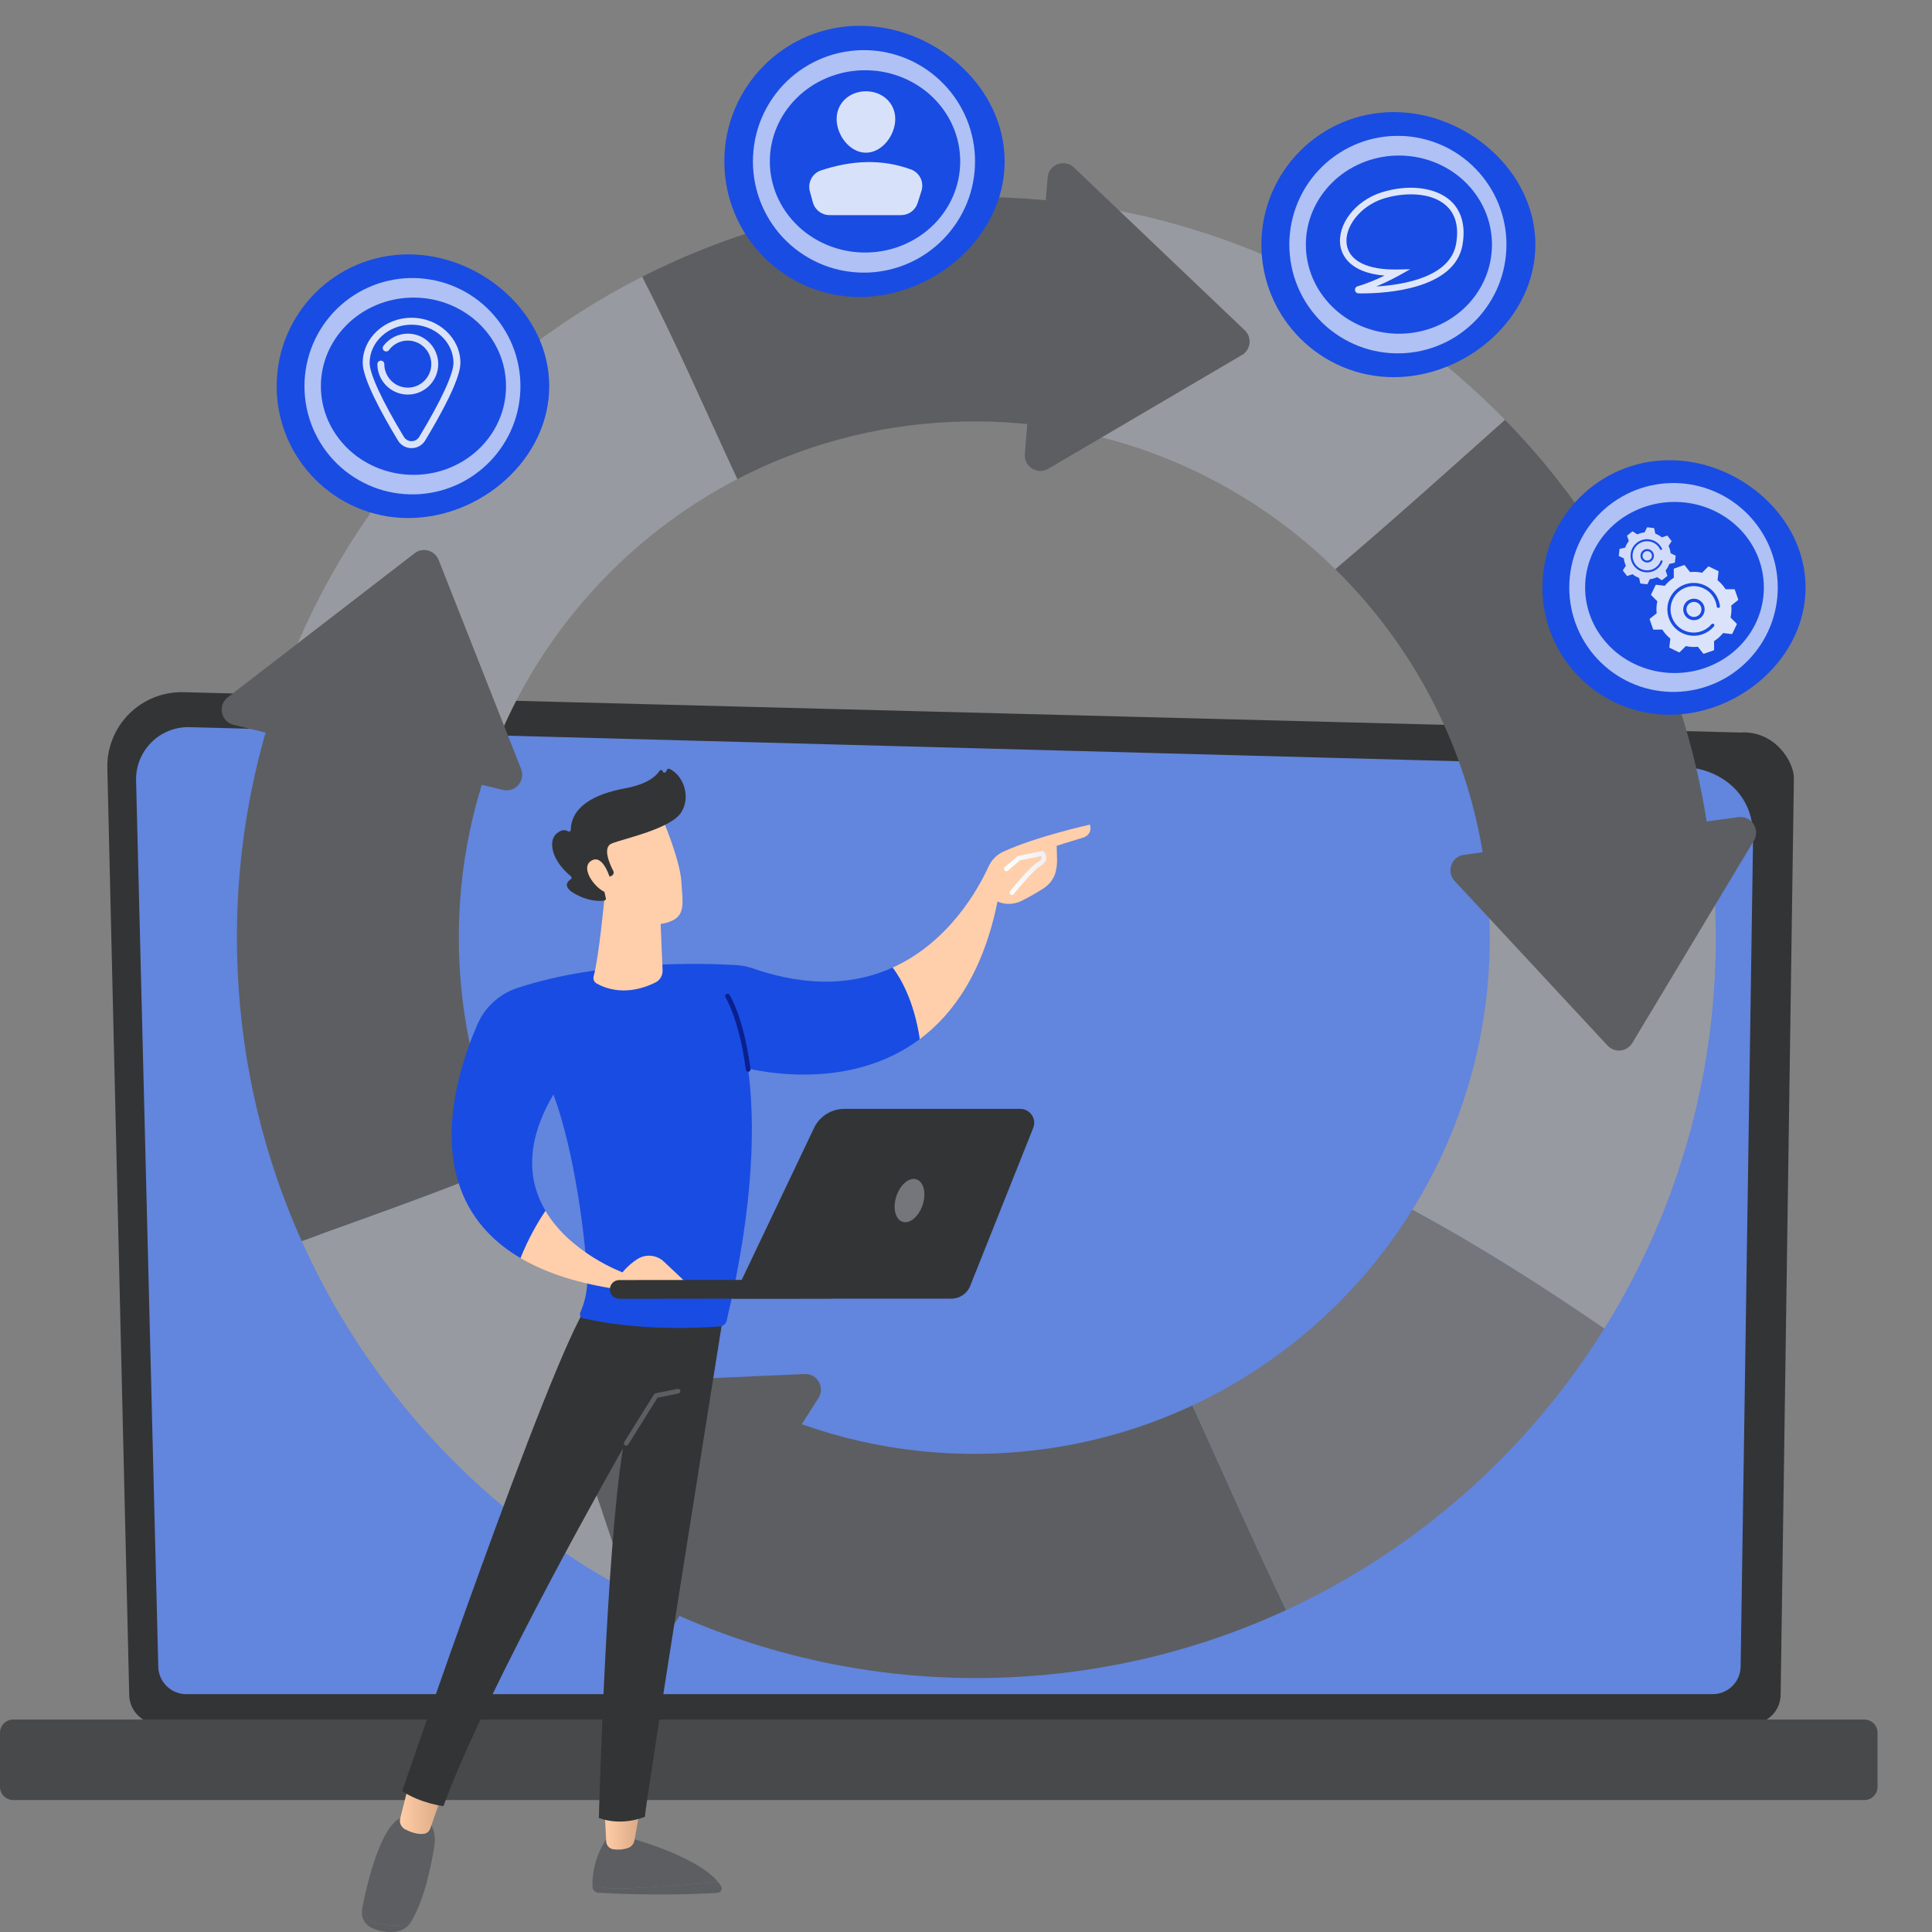 <svg xmlns="http://www.w3.org/2000/svg" width="239" height="239" viewBox="0 0 239 239" fill="none"><rect x="0" y="0" width="239" height="239" fill="#808080" stroke="none"/><g id="Illustration"><g id="Group"><g id="Group_2"><path id="Vector" d="M15.983 209.62C15.983 211.625 17.622 213.265 19.626 213.265H216.633C218.636 213.265 220.277 211.625 220.277 209.62L221.916 96.241C221.916 94.236 219.558 90.322 215.235 90.617L22.699 85.628C20.184 85.563 17.754 86.532 15.973 88.309C14.193 90.087 13.219 92.516 13.278 95.031L15.984 209.62H15.983Z" fill="#333435"></path><path id="Vector_2" d="M19.578 206.123C19.578 208.022 21.128 209.575 23.025 209.575H211.881C213.777 209.575 215.328 208.022 215.328 206.123L216.874 103.198C216.692 97.003 211.269 94.778 207.983 94.91L23.454 89.952C21.688 89.905 19.98 90.585 18.729 91.835C17.478 93.085 16.79 94.795 16.834 96.564L19.578 206.125V206.123Z" fill="#6285DD"></path><path id="Vector_3" d="M1.634 222.678L230.629 222.678C231.531 222.678 232.263 221.945 232.263 221.041V214.352C232.263 213.448 231.531 212.715 230.629 212.715L1.634 212.715C0.732 212.715 0 213.448 0 214.352V221.041C0 221.945 0.732 222.678 1.634 222.678Z" fill="#48494B"></path></g><g id="Group_3"><path id="Vector_4" d="M91.217 59.262C87.33 50.895 83.679 42.478 79.45 34.232C57.767 45.243 41.165 64.618 33.677 87.937C42.928 89.487 52.348 90.26 61.71 91.285C67.49 77.516 77.966 66.138 91.219 59.262H91.217Z" fill="#979AA0"></path><path id="Vector_5" d="M63.113 143.811C59.442 136.225 57.218 127.783 56.82 118.826C56.388 109.069 58.166 99.728 61.71 91.286C52.347 90.261 42.928 89.488 33.676 87.938C30.438 98.023 28.901 108.843 29.399 120.046C29.928 131.98 32.718 143.28 37.332 153.549C38.235 153.225 39.143 152.895 40.049 152.547C47.873 149.723 55.591 147.01 63.113 143.811Z" fill="#5C5E61"></path><path id="Vector_6" d="M159.099 199.178C155.086 190.777 151.334 182.301 147.514 173.862C140.143 177.312 131.989 179.403 123.355 179.787C112.99 180.248 103.096 178.203 94.251 174.19C90.021 182.373 86.009 190.655 81.163 198.565C94.332 204.916 109.216 208.189 124.841 207.494C137.071 206.95 148.63 204.019 159.099 199.179V199.178Z" fill="#5C5E61"></path><path id="Vector_7" d="M63.112 143.812C55.591 147.01 47.872 149.723 40.049 152.548C39.142 152.897 38.235 153.226 37.331 153.55C46.207 173.304 61.841 189.247 81.164 198.565C86.01 190.656 90.021 182.375 94.252 174.19C80.706 168.043 69.628 157.277 63.114 143.812H63.112Z" fill="#979AA0"></path><path id="Vector_8" d="M132.675 25.137C127.473 24.46 122.142 24.223 116.72 24.463C103.306 25.06 90.695 28.522 79.451 34.232C83.68 42.478 87.331 50.894 91.218 59.262C99.181 55.129 108.144 52.618 117.695 52.192C122.165 51.994 126.548 52.264 130.798 52.954C132.076 44.233 132.901 35.419 132.687 26.534C132.666 26.069 132.663 25.603 132.675 25.135V25.137Z" fill="#5C5E61"></path><path id="Vector_9" d="M132.674 25.137C132.663 25.605 132.665 26.071 132.686 26.536C132.899 35.419 132.076 44.234 130.798 52.955C144.032 55.105 155.969 61.356 165.189 70.415C172.298 64.395 179.233 58.142 186.183 51.942C172.138 37.564 153.443 27.841 132.674 25.137Z" fill="#979AA0"></path><path id="Vector_10" d="M211.194 102.064C208.234 82.611 199.207 65.276 186.181 51.941C179.232 58.141 172.296 64.394 165.188 70.415C174.598 79.662 181.181 91.83 183.435 105.544C192.72 104.533 201.932 103.397 211.194 102.064Z" fill="#5C5E61"></path><path id="Vector_11" d="M183.436 105.545C183.846 108.034 184.116 110.571 184.231 113.155C184.824 126.515 181.272 139.097 174.716 149.657C182.92 154.083 190.763 159.082 198.463 164.357C207.9 149.193 213.017 131.112 212.164 111.911C212.015 108.576 211.686 105.291 211.195 102.064C201.933 103.397 192.721 104.535 183.435 105.545H183.436Z" fill="#979AA0"></path><path id="Vector_12" d="M147.516 173.862C151.335 182.303 155.087 190.777 159.1 199.178C175.419 191.633 189.077 179.437 198.462 164.357C190.763 159.082 182.919 154.082 174.716 149.656C168.225 160.111 158.791 168.583 147.517 173.862H147.516Z" fill="#74767B"></path><path id="Vector_13" d="M99.537 169.976L71.792 171.211C70.511 171.269 69.642 172.538 70.05 173.755L79.343 201.444C79.859 202.981 81.924 203.236 82.795 201.869L101.247 172.944C102.088 171.626 101.097 169.906 99.536 169.976H99.537Z" fill="#5C5E61"></path><path id="Vector_14" d="M129.674 57.991L153.63 43.92C154.736 43.271 154.912 41.74 153.983 40.855L132.85 20.72C131.676 19.602 129.733 20.343 129.599 21.959L126.777 56.165C126.647 57.724 128.327 58.781 129.674 57.989V57.991Z" fill="#5C5E61"></path></g><g id="Group_4"><path id="Vector_15" d="M88.826 232.809C86.087 233.047 81.334 233.431 77.587 233.597C75.335 233.696 74.037 233.475 73.291 233.176C73.291 233.261 73.295 233.341 73.297 233.414C73.316 233.809 73.635 234.125 74.034 234.147C81.114 234.542 86.746 234.284 88.751 234.161C89.166 234.136 89.413 233.684 89.201 233.331C89.096 233.153 88.966 232.98 88.827 232.808L88.826 232.809Z" fill="#5C5E61"></path><path id="Vector_16" d="M77.586 233.597C81.332 233.432 86.086 233.047 88.825 232.809C86.132 229.501 77.586 227.271 77.586 227.271H75.172C73.512 229.667 73.272 231.949 73.29 233.175C74.037 233.474 75.334 233.695 77.586 233.596V233.597Z" fill="#5C5E61"></path><path id="Vector_17" d="M74.765 223.325L74.99 227.802C75.015 228.286 75.378 228.694 75.861 228.763C76.344 228.832 76.99 228.841 77.674 228.613C78.095 228.472 78.408 228.116 78.487 227.683L79.268 223.325H74.765Z" fill="url(#paint0_linear_329_3130)"></path><g id="Group_5"><path id="Vector_18" d="M46.749 237.973C45.561 237.759 45.023 236.959 44.798 236.106C44.797 236.114 44.795 236.122 44.794 236.13C44.619 237.031 45.025 237.964 45.835 238.408C46.814 238.944 47.883 239.036 48.714 238.991C49.606 238.944 50.424 238.466 50.874 237.702L50.88 237.691C49.986 238.264 48.73 238.331 46.749 237.974V237.973Z" fill="#5C5E61"></path><path id="Vector_19" d="M52.35 224.704H50.36C47.328 224.625 45.424 232.902 44.801 236.107C45.026 236.961 45.564 237.759 46.752 237.973C48.733 238.331 49.989 238.263 50.883 237.69C52.521 234.9 53.334 230.814 53.724 228.429C54.167 225.716 52.352 224.704 52.352 224.704H52.35Z" fill="#5C5E61"></path></g><path id="Vector_20" d="M50.614 220.549L49.508 224.952C49.373 225.491 49.631 226.05 50.129 226.306C50.747 226.623 51.619 226.958 52.418 226.861C52.795 226.815 53.107 226.55 53.232 226.195L54.854 221.563L50.613 220.548L50.614 220.549Z" fill="url(#paint1_linear_329_3130)"></path><path id="Vector_21" d="M89.5 162.56C89.5 162.56 79.621 224.396 79.784 224.737C79.784 224.737 77.056 225.979 74.081 224.895C74.081 224.895 74.975 191.839 77.068 179.165C77.068 179.165 60.209 208.711 54.856 223.433C54.856 223.433 52.064 223.099 49.753 221.575C49.753 221.575 67.905 168.394 72.747 161.311L89.5 162.56Z" fill="#333435"></path><path id="Vector_22" d="M77.461 178.843C77.408 178.843 77.354 178.829 77.307 178.799C77.17 178.712 77.129 178.532 77.215 178.396L80.907 172.492C80.95 172.424 81.017 172.376 81.096 172.36L83.812 171.813C83.971 171.781 84.124 171.883 84.157 172.041C84.188 172.199 84.086 172.353 83.928 172.386L81.334 172.909L77.709 178.707C77.653 178.796 77.559 178.844 77.461 178.844V178.843Z" fill="#5C5E61"></path><path id="Vector_23" d="M134.829 102.01C134.829 102.01 128.163 103.482 124.109 105.358C123.304 105.73 122.661 106.381 122.296 107.183C121.083 109.844 117.457 116.514 110.421 119.696C111.434 121.043 113.066 123.844 113.776 128.552C118.002 125.402 121.649 120.143 123.401 111.517C123.401 111.517 124.735 112.243 126.398 111.433C127.277 111.006 128.291 110.399 129.053 109.922C129.812 109.447 130.378 108.709 130.597 107.846C130.886 106.707 130.716 105.705 130.716 104.63L134.142 103.567C134.142 103.567 135.172 103.178 134.828 102.01H134.829Z" fill="url(#paint2_linear_329_3130)"></path><path id="Vector_24" d="M113.775 128.552C113.064 123.844 111.433 121.043 110.42 119.696C106.05 121.674 100.364 122.306 93.124 119.794C92.457 119.563 91.762 119.427 91.055 119.386C87.201 119.16 74.5 118.747 63.992 122.224C61.78 122.955 59.988 124.593 59.066 126.714C56.223 133.246 51.621 148.126 64.397 155.637C65.379 153.196 66.513 151.234 67.48 149.792C65.422 146.317 64.813 141.57 68.465 135.388C71.128 142.588 72.376 153.093 72.637 157.742C72.723 159.273 72.454 160.801 71.854 162.214L71.789 162.368C71.661 162.671 71.837 163.018 72.161 163.09C79.353 164.708 86.835 164.268 89.07 164.084C89.469 164.051 89.8 163.765 89.891 163.379C93.389 148.619 93.397 138.551 92.54 132.187C95.812 132.92 105.817 134.482 113.773 128.552H113.775Z" fill="#194CE2"></path><path id="Vector_25" d="M92.557 132.584C92.412 132.584 92.287 132.477 92.267 132.331C91.446 126.117 89.773 123.404 89.757 123.378C89.671 123.242 89.711 123.061 89.848 122.974C89.984 122.89 90.164 122.929 90.25 123.065C90.322 123.177 92.005 125.892 92.847 132.254C92.867 132.413 92.755 132.561 92.596 132.581C92.583 132.583 92.57 132.584 92.557 132.584Z" fill="#0A208F"></path><path id="Vector_26" d="M74.808 110.787C74.808 110.787 74.08 118.492 73.44 120.771C73.342 121.117 73.492 121.482 73.806 121.661C74.894 122.282 77.502 123.297 81.069 121.547C81.647 121.263 81.995 120.66 81.967 120.021L81.653 112.576L74.808 110.787Z" fill="url(#paint3_linear_329_3130)"></path><g id="Group_6"><path id="Vector_27" d="M81.809 100.93C81.809 100.93 84.136 106.284 84.292 109.094C84.448 111.904 85.053 113.727 81.809 114.293C78.564 114.858 75.831 113.24 74.35 110.441C74.35 110.441 72.03 106.128 72.551 104.362C73.071 102.595 81.809 100.93 81.809 100.93Z" fill="url(#paint4_linear_329_3130)"></path><path id="Vector_28" d="M75.46 108.43L75.645 108.349C75.88 108.245 75.98 107.965 75.863 107.736C75.405 106.851 74.513 104.822 75.666 104.348C77.151 103.738 83.033 102.537 84.302 100.447C85.521 98.439 84.441 95.845 82.816 95.108C82.708 95.059 82.579 95.098 82.524 95.204L82.388 95.46C82.296 95.635 82.036 95.608 81.982 95.418C81.928 95.235 81.686 95.2 81.585 95.36C81.195 95.986 80.141 96.999 77.326 97.52C73.324 98.26 70.676 99.883 70.611 102.653C70.607 102.829 70.419 102.927 70.269 102.836C69.973 102.656 69.501 102.571 68.869 103.104C67.769 104.03 68.219 106.43 70.629 108.406C70.744 108.5 70.743 108.679 70.619 108.76C70.182 109.045 69.531 109.723 71.219 110.626C72.964 111.56 74.268 111.484 74.77 111.401C74.895 111.38 74.975 111.26 74.948 111.136L74.412 108.701C74.382 108.564 74.487 108.434 74.628 108.434H75.462L75.46 108.43Z" fill="#333435"></path><path id="Vector_29" d="M75.56 108.942C75.56 108.942 74.671 105.522 73.141 106.482C71.609 107.441 73.935 110.314 75.166 110.442L75.56 108.942Z" fill="#FFCEAB"></path></g><path id="Vector_30" d="M125.18 110.72C125.115 110.72 125.051 110.699 124.996 110.655C124.871 110.553 124.853 110.369 124.955 110.243C125.206 109.933 127.444 107.194 128.305 106.707C128.618 106.529 128.806 106.346 128.845 106.176C128.864 106.095 128.851 106.005 128.806 105.902L126.178 106.43L124.689 107.71C124.567 107.815 124.382 107.801 124.278 107.678C124.172 107.556 124.187 107.371 124.309 107.266L125.856 105.936C125.894 105.903 125.939 105.881 125.989 105.871L128.898 105.287C129.016 105.264 129.132 105.313 129.198 105.41C129.411 105.727 129.483 106.021 129.413 106.31C129.333 106.651 129.065 106.947 128.592 107.213C127.944 107.58 126.072 109.79 125.407 110.61C125.35 110.681 125.265 110.717 125.18 110.717V110.72Z" fill="url(#paint5_linear_329_3130)"></path><path id="Vector_31" d="M75.446 159.339L85.733 159.467L82.132 156.073C81.238 155.229 79.871 155.092 78.838 155.763C78.233 156.156 77.577 156.689 77.008 157.396C77.008 157.396 70.591 155.047 67.48 149.792C66.511 151.234 65.378 153.195 64.397 155.636C67.186 157.275 70.801 158.566 75.445 159.339H75.446Z" fill="url(#paint6_linear_329_3130)"></path><g id="Group_7"><path id="Vector_32" d="M76.554 160.667C76.574 160.667 76.595 160.668 76.614 160.668L102.728 160.639C103.373 160.639 103.896 160.12 103.895 159.48C103.895 158.84 103.368 158.311 102.725 158.322L76.612 158.351C75.966 158.351 75.443 158.871 75.444 159.511C75.444 160.131 75.937 160.637 76.554 160.667Z" fill="#333435"></path><path id="Vector_33" d="M126.202 137.175H104.454C102.85 137.175 101.389 138.091 100.705 139.529L90.651 160.653H117.678C118.712 160.653 119.641 160.027 120.02 159.074L127.816 139.527C128.266 138.397 127.426 137.173 126.2 137.173L126.202 137.175Z" fill="#333435"></path><path id="Vector_34" d="M114.136 149.054C114.613 147.605 114.272 146.191 113.374 145.894C112.477 145.598 111.363 146.533 110.886 147.982C110.409 149.43 110.75 150.845 111.647 151.141C112.545 151.438 113.659 150.503 114.136 149.054Z" fill="#74767B"></path></g></g><path id="Vector_35" d="M179.948 108.98L198.863 129.343C199.736 130.284 201.265 130.124 201.926 129.023L216.965 103.993C217.8 102.604 216.656 100.864 215.051 101.085L181.095 105.75C179.547 105.963 178.882 107.833 179.945 108.979L179.948 108.98Z" fill="#5C5E61"></path><path id="Vector_36" d="M64.463 95.128L54.26 69.261C53.789 68.068 52.306 67.658 51.29 68.441L28.176 86.259C26.892 87.249 27.326 89.287 28.9 89.667L62.217 97.716C63.735 98.083 65.037 96.583 64.463 95.128Z" fill="#5C5E61"></path><g id="Group_8"><path id="Vector_37" d="M223.36 72.675C223.36 81.371 215.216 88.42 206.532 88.42C197.848 88.42 190.81 81.371 190.81 72.675C190.81 63.98 197.849 56.93 206.532 56.93C215.215 56.93 223.36 63.98 223.36 72.675Z" fill="#194CE2"></path><path id="Vector_38" opacity="0.65" d="M219.92 72.675C219.923 74.323 219.603 75.977 218.983 77.51C218.363 79.044 217.445 80.456 216.292 81.651C215.139 82.845 213.753 83.824 212.219 84.497C210.688 85.175 209.015 85.551 207.33 85.593C205.645 85.633 203.937 85.345 202.347 84.724C200.759 84.101 199.286 83.165 198.053 81.967C196.819 80.772 195.823 79.323 195.15 77.729C194.815 76.933 194.554 76.102 194.384 75.253C194.215 74.404 194.129 73.54 194.126 72.675C194.129 71.812 194.215 70.946 194.384 70.097C194.554 69.248 194.815 68.417 195.15 67.621C195.823 66.027 196.819 64.579 198.053 63.383C199.286 62.186 200.759 61.249 202.347 60.626C203.937 60.005 205.645 59.717 207.33 59.757C209.016 59.798 210.69 60.175 212.219 60.853C213.753 61.526 215.139 62.505 216.292 63.699C217.445 64.894 218.364 66.305 218.983 67.84C219.602 69.373 219.923 71.025 219.92 72.675ZM218.201 72.675C218.199 71.961 218.123 71.249 217.977 70.551C217.831 69.854 217.605 69.172 217.316 68.518C216.734 67.209 215.874 66.018 214.807 65.037C213.74 64.055 212.468 63.291 211.104 62.787C209.738 62.284 208.274 62.057 206.824 62.096C203.92 62.172 201.129 63.383 199.172 65.352C198.19 66.332 197.408 67.486 196.884 68.736C196.359 69.985 196.087 71.326 196.09 72.675C196.087 74.024 196.36 75.365 196.884 76.614C197.408 77.862 198.19 79.018 199.172 79.998C201.129 81.969 203.92 83.178 206.824 83.254C208.274 83.294 209.738 83.066 211.104 82.563C212.468 82.059 213.74 81.295 214.807 80.312C215.874 79.332 216.734 78.141 217.316 76.832C217.605 76.178 217.831 75.496 217.977 74.799C218.123 74.101 218.199 73.388 218.201 72.675Z" fill="white"></path><g id="Group_9" opacity="0.8"><path id="Vector_39" d="M203.699 68.178C203.658 68.183 203.62 68.192 203.582 68.205C203.476 68.242 203.382 68.308 203.311 68.4C203.114 68.654 203.161 69.021 203.416 69.219C203.538 69.314 203.692 69.356 203.846 69.336C204 69.316 204.138 69.238 204.233 69.114C204.43 68.859 204.383 68.492 204.129 68.295C204.006 68.2 203.852 68.158 203.699 68.178Z" fill="white"></path><path id="Vector_40" d="M206.769 66.907L206.278 66.279C206.263 66.26 206.239 66.252 206.216 66.26L205.589 66.478C205.34 66.279 205.064 66.124 204.773 66.019L204.633 65.368C204.628 65.346 204.61 65.328 204.586 65.325L203.796 65.23C203.772 65.227 203.75 65.239 203.74 65.26L203.45 65.858C203.143 65.892 202.837 65.976 202.548 66.11L201.99 65.75C201.97 65.737 201.945 65.738 201.926 65.752L201.299 66.245C201.28 66.259 201.272 66.284 201.28 66.306L201.498 66.934C201.299 67.184 201.145 67.46 201.039 67.752L200.39 67.891C200.367 67.897 200.349 67.915 200.347 67.939L200.251 68.73C200.249 68.754 200.26 68.776 200.281 68.786L200.879 69.076C200.913 69.384 200.996 69.69 201.13 69.98L200.77 70.539C200.757 70.558 200.759 70.583 200.773 70.603L201.265 71.231C201.279 71.249 201.304 71.257 201.326 71.249L201.953 71.031C202.202 71.231 202.479 71.385 202.77 71.491L202.909 72.141C202.914 72.163 202.933 72.182 202.956 72.184L203.746 72.28C203.77 72.282 203.792 72.271 203.802 72.25L204.092 71.651C204.4 71.618 204.705 71.534 204.994 71.4L205.553 71.76C205.572 71.773 205.597 71.772 205.616 71.757L206.244 71.265C206.262 71.251 206.27 71.226 206.262 71.204L206.044 70.575C206.244 70.326 206.398 70.049 206.503 69.758L207.153 69.618C207.175 69.613 207.193 69.595 207.196 69.571L207.291 68.78C207.294 68.756 207.282 68.734 207.261 68.723L206.664 68.433C206.63 68.125 206.546 67.82 206.412 67.53L206.772 66.971C206.785 66.951 206.784 66.926 206.769 66.907ZM205.538 68.026C205.477 68.056 205.401 68.03 205.371 67.969C205.315 67.854 205.247 67.745 205.168 67.643C204.872 67.265 204.445 67.026 203.969 66.968C203.492 66.911 203.023 67.043 202.644 67.339C202.266 67.635 202.028 68.063 201.97 68.539C201.938 68.812 201.966 69.084 202.052 69.336C202.118 69.525 202.214 69.704 202.341 69.866C202.637 70.245 203.063 70.484 203.539 70.541C204.015 70.599 204.486 70.467 204.864 70.171C205.121 69.969 205.317 69.702 205.433 69.399C205.457 69.335 205.529 69.302 205.594 69.327C205.631 69.341 205.656 69.369 205.667 69.403C205.676 69.429 205.676 69.459 205.666 69.487C205.534 69.832 205.31 70.137 205.018 70.366C204.834 70.511 204.631 70.621 204.415 70.695C204.128 70.793 203.819 70.827 203.509 70.79C202.967 70.724 202.481 70.451 202.144 70.02C201.999 69.836 201.889 69.632 201.815 69.417C201.717 69.13 201.683 68.82 201.721 68.509C201.786 67.966 202.059 67.48 202.489 67.142C202.92 66.804 203.456 66.653 203.998 66.719C204.541 66.784 205.026 67.057 205.363 67.488C205.37 67.496 205.375 67.504 205.382 67.511C205.45 67.6 205.511 67.696 205.563 67.795C205.567 67.803 205.571 67.809 205.575 67.816C205.576 67.818 205.577 67.821 205.579 67.824C205.584 67.835 205.59 67.846 205.596 67.858C205.598 67.863 205.6 67.867 205.602 67.872C205.622 67.931 205.596 67.997 205.538 68.025V68.026ZM204.43 69.265C204.327 69.399 204.191 69.493 204.041 69.544C203.785 69.631 203.491 69.593 203.261 69.416C202.899 69.135 202.831 68.61 203.111 68.247C203.247 68.07 203.444 67.958 203.664 67.929C203.885 67.901 204.102 67.961 204.278 68.097C204.641 68.377 204.709 68.902 204.428 69.265H204.43Z" fill="white"></path></g><g id="Group_10" opacity="0.84"><path id="Vector_41" d="M209.736 74.478C209.674 74.465 209.611 74.459 209.549 74.459C209.369 74.459 209.193 74.511 209.039 74.613C208.611 74.895 208.494 75.473 208.775 75.902C208.912 76.109 209.121 76.25 209.365 76.3C209.607 76.35 209.855 76.301 210.063 76.165C210.49 75.883 210.608 75.305 210.326 74.876C210.189 74.669 209.98 74.528 209.736 74.478Z" fill="white"></path><path id="Vector_42" d="M215.025 74.149L214.606 72.949C214.594 72.914 214.56 72.89 214.524 72.89L213.466 72.894C213.194 72.465 212.856 72.09 212.471 71.778L212.595 70.725C212.599 70.688 212.579 70.652 212.547 70.636L211.403 70.084C211.369 70.068 211.33 70.075 211.304 70.101L210.558 70.853C210.075 70.746 209.572 70.713 209.066 70.768L208.41 69.936C208.387 69.907 208.349 69.896 208.314 69.907L207.115 70.327C207.08 70.338 207.056 70.372 207.056 70.409L207.06 71.468C206.631 71.741 206.257 72.079 205.945 72.465L204.894 72.341C204.858 72.337 204.821 72.356 204.805 72.389L204.254 73.534C204.238 73.568 204.245 73.607 204.271 73.633L205.022 74.38C204.915 74.864 204.882 75.368 204.937 75.874L204.106 76.531C204.078 76.555 204.066 76.593 204.078 76.628L204.496 77.828C204.508 77.864 204.542 77.887 204.579 77.887L205.636 77.883C205.909 78.313 206.246 78.688 206.631 79L206.507 80.052C206.503 80.089 206.523 80.126 206.556 80.141L207.699 80.694C207.733 80.709 207.772 80.703 207.798 80.677L208.544 79.924C209.027 80.032 209.53 80.064 210.036 80.009L210.692 80.841C210.716 80.87 210.754 80.882 210.789 80.87L211.987 80.451C212.022 80.439 212.046 80.405 212.046 80.368L212.042 79.309C212.471 79.036 212.845 78.698 213.157 78.313L214.208 78.437C214.245 78.441 214.281 78.421 214.297 78.389L214.848 77.243C214.864 77.209 214.858 77.17 214.832 77.144L214.08 76.397C214.187 75.914 214.22 75.41 214.165 74.903L214.996 74.246C215.025 74.222 215.036 74.183 215.025 74.149ZM212.592 75.202C212.484 75.216 212.384 75.138 212.371 75.028C212.346 74.827 212.299 74.626 212.231 74.433C211.978 73.709 211.46 73.127 210.77 72.794C210.081 72.461 209.303 72.416 208.581 72.67C207.858 72.923 207.277 73.441 206.944 74.132C206.754 74.528 206.659 74.951 206.659 75.378C206.659 75.697 206.712 76.017 206.82 76.326C207.073 77.05 207.591 77.632 208.281 77.966C208.971 78.299 209.748 78.343 210.471 78.09C210.961 77.918 211.395 77.617 211.725 77.22C211.796 77.135 211.921 77.124 212.006 77.194C212.052 77.233 212.077 77.289 212.077 77.346C212.077 77.391 212.062 77.436 212.032 77.474C211.655 77.928 211.16 78.27 210.602 78.466C210.25 78.588 209.886 78.65 209.524 78.65C209.04 78.65 208.557 78.54 208.109 78.323C207.324 77.945 206.733 77.281 206.445 76.457C206.322 76.104 206.261 75.74 206.261 75.378C206.261 74.892 206.37 74.41 206.587 73.96C206.965 73.174 207.628 72.582 208.45 72.293C209.273 72.005 210.159 72.056 210.944 72.434C211.729 72.813 212.32 73.477 212.608 74.301C212.613 74.315 212.618 74.331 212.624 74.347C212.68 74.516 212.723 74.691 212.751 74.868C212.754 74.881 212.755 74.894 212.757 74.907C212.757 74.912 212.758 74.916 212.759 74.921C212.762 74.941 212.764 74.96 212.767 74.98C212.767 74.988 212.768 74.997 212.768 75.005C212.768 75.104 212.695 75.19 212.594 75.202H212.592ZM210.281 76.499C210.057 76.648 209.803 76.718 209.552 76.718C209.121 76.718 208.698 76.508 208.443 76.121C208.04 75.51 208.209 74.683 208.82 74.281C209.116 74.085 209.469 74.017 209.817 74.088C210.164 74.16 210.463 74.361 210.658 74.657C211.061 75.269 210.892 76.095 210.281 76.498V76.499Z" fill="white"></path></g></g><g id="Group_11"><path id="Vector_43" d="M124.281 19.964C124.281 29.227 115.604 36.737 106.354 36.737C97.104 36.737 89.606 29.227 89.606 19.964C89.606 10.7 97.104 3.19 106.354 3.19C115.604 3.19 124.281 10.7 124.281 19.964Z" fill="#194CE2"></path><path id="Vector_44" opacity="0.65" d="M120.618 19.964C120.62 21.72 120.28 23.481 119.619 25.113C118.959 26.747 117.981 28.252 116.752 29.525C115.524 30.796 114.048 31.841 112.414 32.556C110.783 33.279 109.001 33.679 107.205 33.724C105.41 33.767 103.59 33.46 101.896 32.798C100.204 32.135 98.635 31.137 97.321 29.862C96.006 28.589 94.946 27.045 94.229 25.347C93.872 24.498 93.595 23.614 93.414 22.71C93.233 21.806 93.141 20.884 93.139 19.965C93.141 19.046 93.233 18.123 93.414 17.22C93.595 16.316 93.872 15.431 94.229 14.583C94.946 12.886 96.008 11.343 97.321 10.068C98.634 8.793 100.203 7.794 101.896 7.132C103.59 6.471 105.409 6.163 107.205 6.206C109.001 6.249 110.783 6.65 112.414 7.374C114.048 8.089 115.524 9.134 116.752 10.405C117.981 11.677 118.959 13.183 119.619 14.817C120.28 16.449 120.62 18.21 120.618 19.966V19.964ZM118.786 19.964C118.782 19.204 118.703 18.445 118.547 17.702C118.39 16.959 118.15 16.232 117.843 15.535C117.223 14.142 116.306 12.872 115.17 11.827C114.035 10.781 112.68 9.967 111.227 9.431C109.77 8.895 108.213 8.652 106.668 8.695C103.574 8.776 100.601 10.065 98.517 12.164C97.471 13.208 96.639 14.438 96.081 15.769C95.521 17.1 95.232 18.528 95.234 19.965C95.232 21.402 95.521 22.83 96.081 24.161C96.639 25.492 97.471 26.722 98.517 27.766C100.602 29.865 103.574 31.154 106.668 31.235C108.212 31.278 109.77 31.035 111.227 30.499C112.681 29.962 114.035 29.148 115.17 28.103C116.306 27.058 117.223 25.788 117.843 24.395C118.15 23.698 118.39 22.971 118.547 22.228C118.703 21.485 118.783 20.726 118.786 19.966V19.964Z" fill="white"></path><path id="Vector_45" opacity="0.83" d="M110.749 14.72C110.749 16.726 109.125 18.89 107.122 18.89C105.119 18.89 103.495 16.725 103.495 14.72C103.495 12.716 105.119 11.292 107.122 11.292C109.125 11.292 110.749 12.714 110.749 14.72Z" fill="white"></path><path id="Vector_46" opacity="0.83" d="M102.621 26.612H111.473C112.406 26.612 113.23 26.009 113.514 25.121L113.99 23.629C114.339 22.537 113.773 21.355 112.697 20.962C109.095 19.643 105.369 19.813 101.553 21.084C100.484 21.44 99.89 22.586 100.186 23.674L100.553 25.028C100.806 25.963 101.653 26.612 102.621 26.612Z" fill="white"></path></g><g id="Group_12"><path id="Vector_47" d="M189.936 30.261C189.936 39.316 181.456 46.657 172.413 46.657C163.37 46.657 156.041 39.316 156.041 30.261C156.041 21.207 163.371 13.866 172.413 13.866C181.454 13.866 189.936 21.207 189.936 30.261Z" fill="#194CE2"></path><path id="Vector_48" opacity="0.65" d="M186.356 30.262C186.359 31.978 186.026 33.699 185.381 35.295C184.736 36.893 183.779 38.363 182.578 39.608C181.377 40.85 179.935 41.871 178.337 42.571C176.743 43.278 175.001 43.669 173.246 43.711C171.492 43.753 169.712 43.453 168.057 42.806C166.403 42.158 164.869 41.181 163.585 39.936C162.3 38.691 161.263 37.181 160.562 35.523C160.212 34.693 159.941 33.829 159.765 32.944C159.588 32.06 159.499 31.16 159.495 30.261C159.498 29.361 159.588 28.461 159.765 27.577C159.942 26.693 160.212 25.828 160.562 24.999C161.263 23.34 162.3 21.83 163.585 20.586C164.869 19.34 166.403 18.363 168.057 17.715C169.712 17.069 171.492 16.768 173.246 16.81C175.001 16.853 176.743 17.245 178.337 17.95C179.935 18.65 181.377 19.67 182.578 20.913C183.778 22.157 184.735 23.629 185.381 25.226C186.026 26.822 186.359 28.543 186.356 30.259V30.262ZM184.566 30.262C184.563 29.519 184.485 28.777 184.332 28.051C184.18 27.323 183.945 26.614 183.644 25.933C183.038 24.57 182.141 23.33 181.031 22.308C179.922 21.286 178.597 20.49 177.176 19.965C175.754 19.442 174.23 19.205 172.72 19.246C169.696 19.324 166.79 20.584 164.752 22.636C163.73 23.656 162.917 24.859 162.371 26.16C161.824 27.46 161.541 28.857 161.544 30.262C161.541 31.666 161.824 33.063 162.371 34.364C162.917 35.665 163.73 36.868 164.752 37.888C166.79 39.94 169.696 41.2 172.72 41.278C174.23 41.32 175.754 41.082 177.176 40.559C178.597 40.034 179.922 39.238 181.031 38.216C182.141 37.194 183.038 35.954 183.644 34.591C183.945 33.91 184.18 33.2 184.332 32.473C184.485 31.747 184.563 31.005 184.566 30.262Z" fill="white"></path><path id="Vector_49" opacity="0.86" d="M168.542 36.296C168.348 36.296 168.184 36.293 168.055 36.291C167.833 36.287 167.65 36.122 167.623 35.901C167.594 35.679 167.73 35.473 167.946 35.413C169.1 35.089 170.358 34.539 171.284 34.093C166.866 33.732 165.984 31.46 165.814 30.42C165.384 27.799 167.655 24.833 170.878 23.809C174.166 22.764 177.496 23.14 179.364 24.769C180.356 25.634 181.432 27.291 180.925 30.271C179.975 35.848 171.291 36.294 168.544 36.294L168.542 36.296ZM174.453 33.308L173.053 34.089C172.979 34.129 171.748 34.813 170.249 35.442C173.66 35.235 179.429 34.272 180.133 30.138C180.491 28.041 180.054 26.438 178.836 25.376C176.946 23.729 173.598 23.788 171.118 24.576C168.309 25.469 166.242 28.086 166.603 30.291C166.932 32.293 169.207 33.412 172.85 33.336L174.451 33.308H174.453Z" fill="white"></path></g><g id="Group_13"><g id="Group_14"><path id="Vector_50" d="M67.943 47.776C67.943 56.784 59.507 64.086 50.512 64.086C41.518 64.086 34.227 56.784 34.227 47.776C34.227 38.769 41.518 31.467 50.512 31.467C59.507 31.467 67.943 38.769 67.943 47.776Z" fill="#194CE2"></path><path id="Vector_51" opacity="0.65" d="M64.381 47.776C64.383 49.483 64.052 51.195 63.411 52.783C62.769 54.373 61.817 55.836 60.624 57.072C59.429 58.308 57.995 59.324 56.405 60.02C54.819 60.723 53.086 61.112 51.34 61.155C49.595 61.197 47.825 60.898 46.178 60.255C44.533 59.61 43.008 58.64 41.73 57.4C40.452 56.162 39.42 54.66 38.722 53.011C38.376 52.185 38.105 51.326 37.929 50.446C37.753 49.567 37.665 48.671 37.662 47.776C37.665 46.882 37.753 45.986 37.929 45.107C38.105 44.228 38.376 43.367 38.722 42.542C39.42 40.892 40.452 39.39 41.73 38.152C43.008 36.913 44.532 35.941 46.178 35.297C47.825 34.655 49.595 34.356 51.34 34.397C53.086 34.441 54.819 34.83 56.405 35.532C57.995 36.228 59.429 37.243 60.624 38.48C61.818 39.717 62.77 41.181 63.411 42.769C64.054 44.357 64.383 46.069 64.381 47.776ZM62.599 47.776C62.597 47.037 62.519 46.299 62.367 45.577C62.216 44.853 61.983 44.148 61.683 43.47C61.08 42.115 60.188 40.88 59.084 39.866C57.979 38.848 56.662 38.057 55.248 37.534C53.832 37.013 52.316 36.778 50.816 36.819C47.807 36.897 44.917 38.151 42.889 40.192C41.872 41.207 41.063 42.403 40.519 43.697C39.976 44.992 39.694 46.38 39.697 47.778C39.694 49.175 39.976 50.563 40.519 51.858C41.063 53.152 41.872 54.348 42.889 55.363C44.916 57.404 47.807 58.658 50.816 58.736C52.318 58.778 53.833 58.542 55.248 58.021C56.662 57.498 57.979 56.707 59.084 55.689C60.188 54.673 61.08 53.439 61.683 52.085C61.983 51.407 62.216 50.7 62.367 49.978C62.52 49.256 62.597 48.518 62.599 47.779V47.776Z" fill="white"></path></g><g id="Group_15" opacity="0.84"><path id="Vector_52" d="M50.913 55.437C50.217 55.437 49.587 55.082 49.227 54.485C47.24 51.196 44.87 46.863 44.87 44.896C44.87 41.815 47.581 39.308 50.913 39.308C54.245 39.308 56.957 41.814 56.957 44.896C56.957 46.863 54.587 51.196 52.6 54.485C52.24 55.08 51.608 55.437 50.913 55.437ZM50.912 40.166C48.052 40.166 45.726 42.288 45.726 44.896C45.726 46.256 47.268 49.589 49.959 54.039C50.162 54.376 50.52 54.578 50.912 54.578C51.305 54.578 51.662 54.376 51.865 54.039C54.556 49.589 56.099 46.256 56.099 44.896C56.099 42.288 53.772 40.166 50.912 40.166Z" fill="white"></path><path id="Vector_53" d="M50.447 48.812C48.371 48.812 46.684 47.12 46.684 45.043C46.684 44.806 46.875 44.613 47.113 44.613C47.35 44.613 47.542 44.805 47.542 45.043C47.542 46.648 48.846 47.954 50.449 47.954C52.051 47.954 53.355 46.648 53.355 45.043C53.355 43.438 52.051 42.132 50.449 42.132C49.521 42.132 48.672 42.559 48.117 43.304C47.976 43.495 47.707 43.534 47.517 43.392C47.327 43.249 47.287 42.98 47.43 42.791C48.138 41.84 49.266 41.273 50.449 41.273C52.525 41.273 54.212 42.965 54.212 45.043C54.212 47.12 52.523 48.812 50.449 48.812H50.447Z" fill="white"></path></g></g></g></g><defs><linearGradient id="paint0_linear_329_3130" x1="74.765" y1="226.065" x2="79.268" y2="226.065" gradientUnits="userSpaceOnUse"><stop stop-color="#FFCDA8"></stop><stop offset="1" stop-color="#D9A782"></stop></linearGradient><linearGradient id="paint1_linear_329_3130" x1="49.473" y1="223.712" x2="54.854" y2="223.712" gradientUnits="userSpaceOnUse"><stop stop-color="#FFCDA8"></stop><stop offset="1" stop-color="#D9A782"></stop></linearGradient><linearGradient id="paint2_linear_329_3130" x1="139.166" y1="101.342" x2="157.957" y2="86.93" gradientUnits="userSpaceOnUse"><stop stop-color="#FFCEAB"></stop><stop offset="1" stop-color="#EFEFF4"></stop></linearGradient><linearGradient id="paint3_linear_329_3130" x1="75.829" y1="123.949" x2="81.079" y2="106.791" gradientUnits="userSpaceOnUse"><stop stop-color="#FFCEAB"></stop><stop offset="1" stop-color="#FFCEAB"></stop></linearGradient><linearGradient id="paint4_linear_329_3130" x1="74.041" y1="99.292" x2="61.502" y2="79.422" gradientUnits="userSpaceOnUse"><stop stop-color="#FFCEAB"></stop><stop offset="1" stop-color="#EFEFF4"></stop></linearGradient><linearGradient id="paint5_linear_329_3130" x1="124.206" y1="108.001" x2="129.437" y2="108.001" gradientUnits="userSpaceOnUse"><stop stop-color="white"></stop><stop offset="1" stop-color="#EFEFF4"></stop></linearGradient><linearGradient id="paint6_linear_329_3130" x1="87.82" y1="151.837" x2="124.753" y2="142.669" gradientUnits="userSpaceOnUse"><stop stop-color="#FFCEAB"></stop><stop offset="1" stop-color="#EFEFF4"></stop></linearGradient></defs></svg>